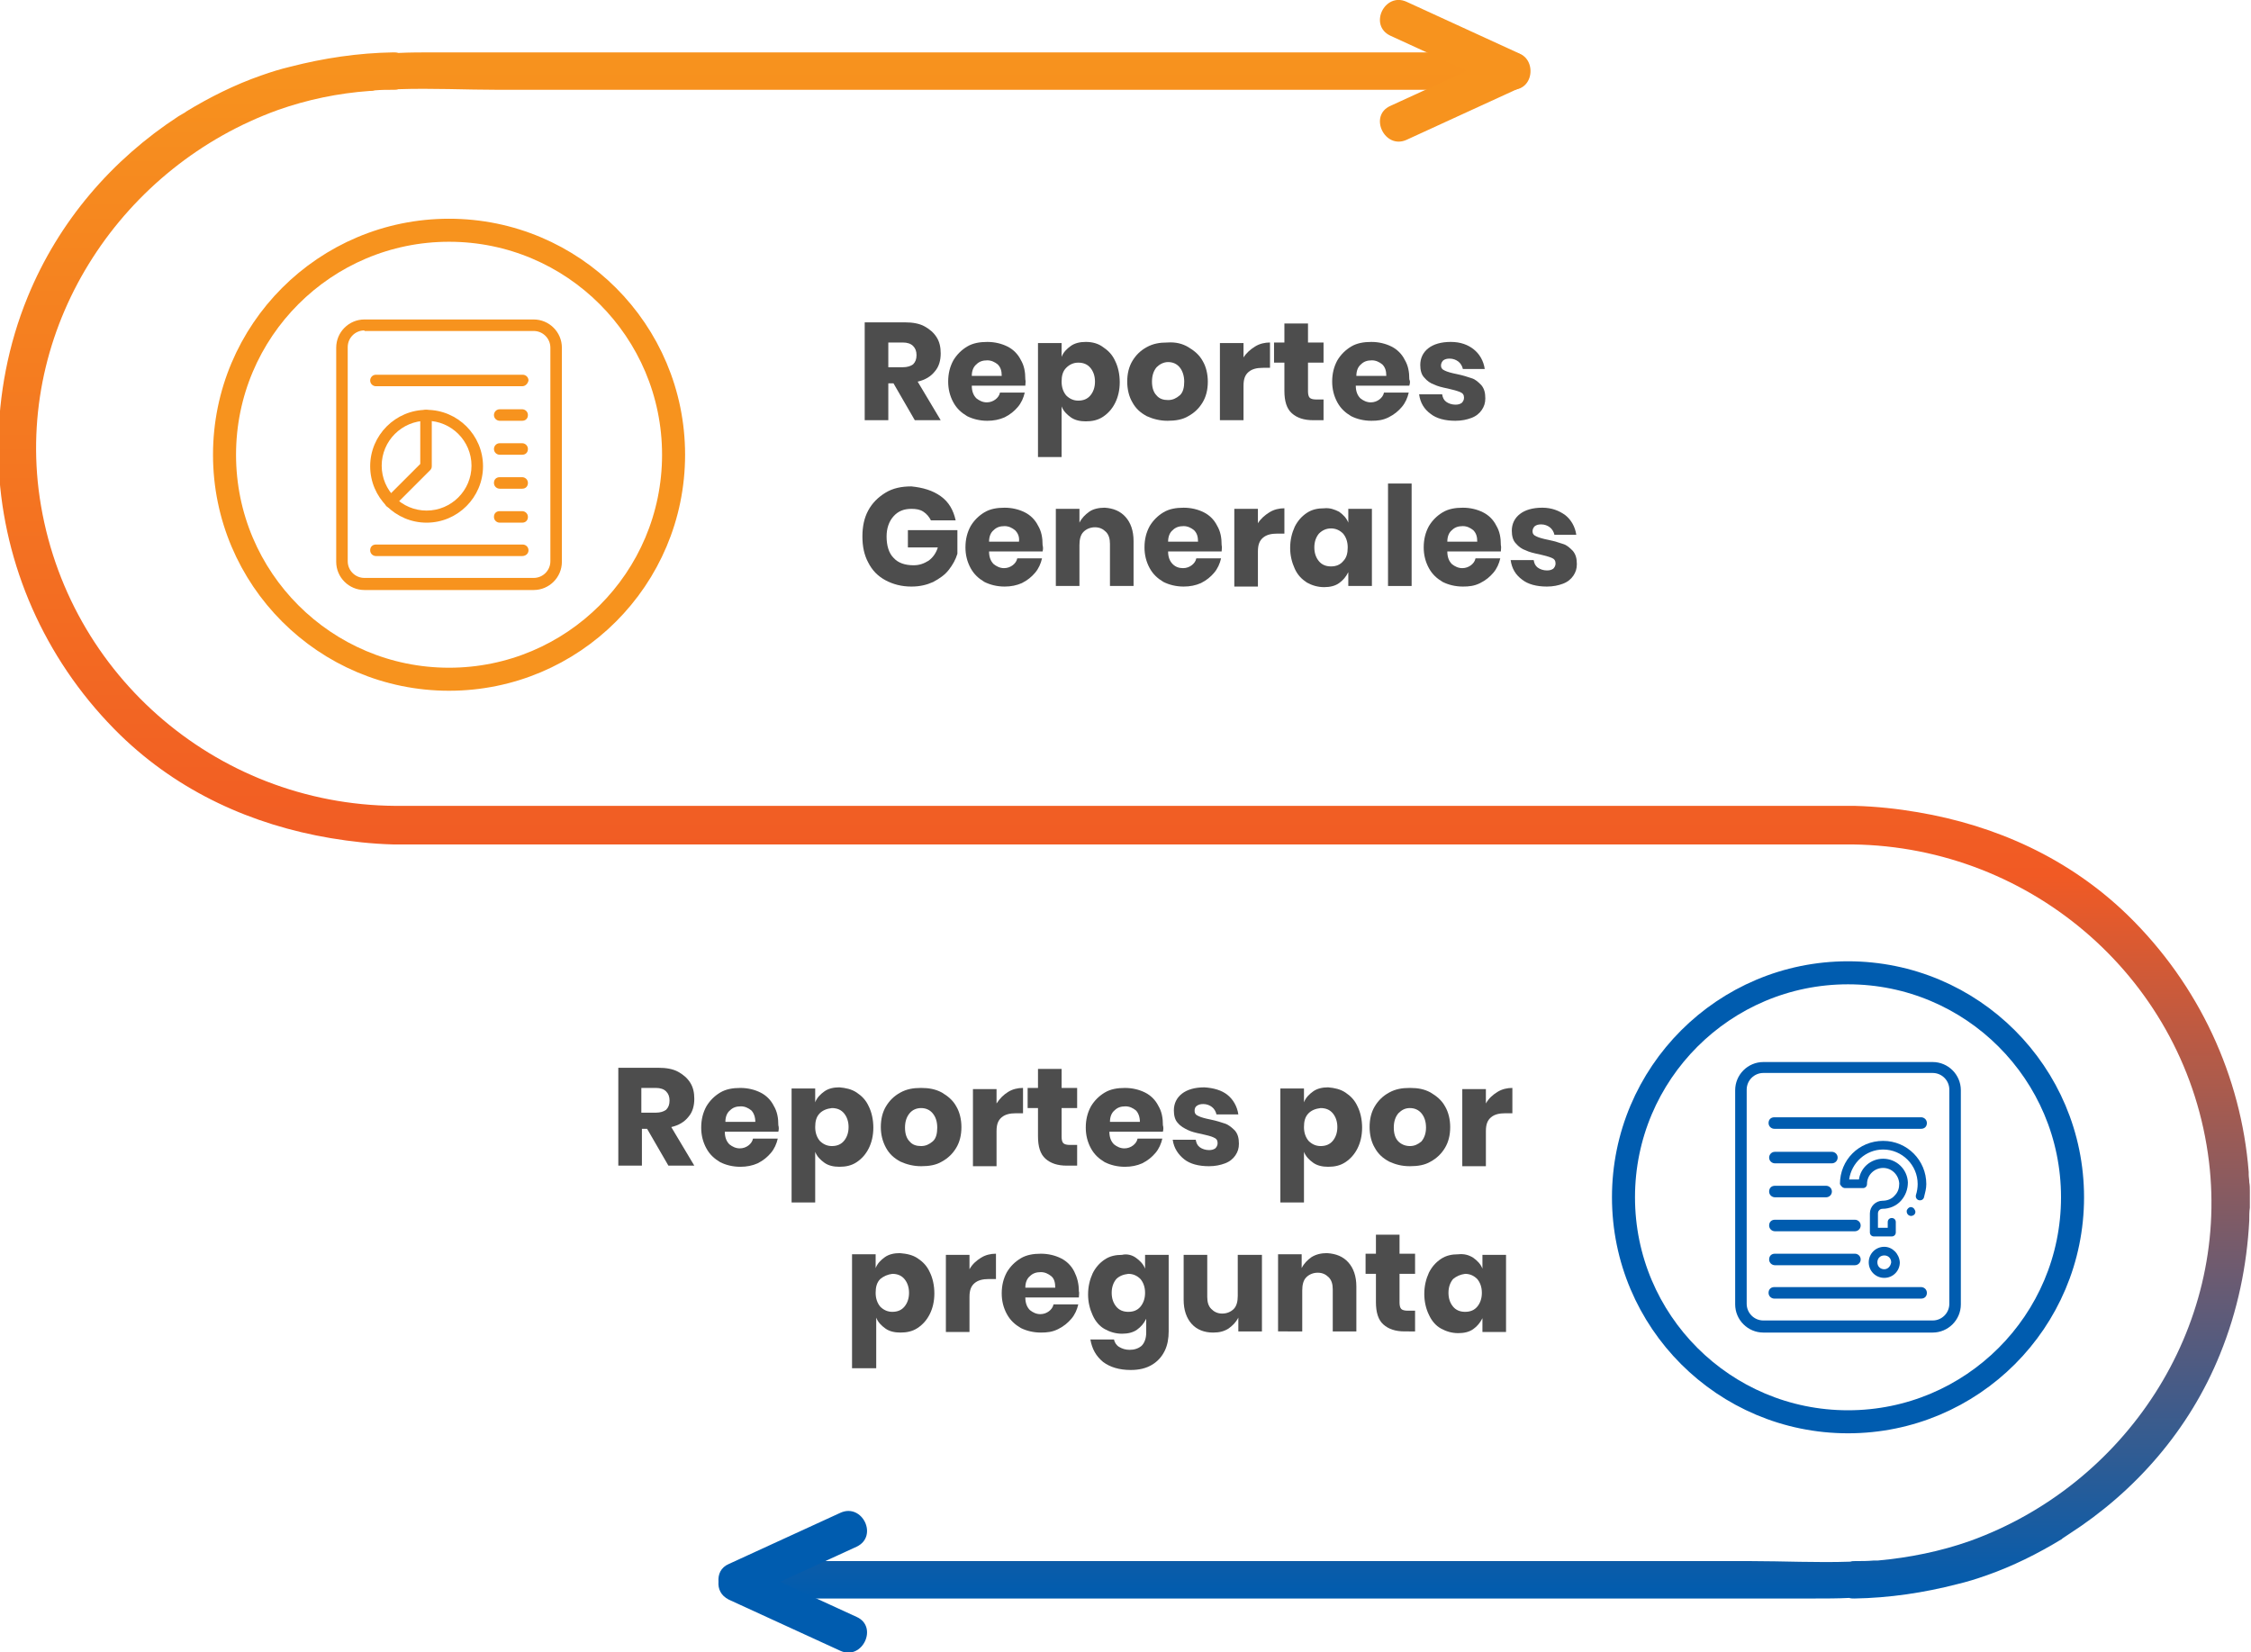 <?xml version="1.0" encoding="utf-8"?>
<!-- Generator: Adobe Illustrator 24.0.1, SVG Export Plug-In . SVG Version: 6.00 Build 0)  -->
<svg version="1.1" id="Capa_1" xmlns="http://www.w3.org/2000/svg" xmlns:xlink="http://www.w3.org/1999/xlink" x="0px" y="0px"
	 viewBox="0 0 391 287" style="enable-background:new 0 0 391 287;" xml:space="preserve">
<style type="text/css">
	.st0{fill:url(#SVGID_1_);}
	.st1{fill:#F7931E;}
	.st2{fill:#005CAF;}
	.st3{fill:#4D4D4D;}
	.st4{fill:none;stroke:#F7931E;stroke-width:4;stroke-miterlimit:10;}
	.st5{fill:none;stroke:#005CAF;stroke-width:4;stroke-miterlimit:10;}
</style>
<linearGradient id="SVGID_1_" gradientUnits="userSpaceOnUse" x1="195.23" y1="9.166" x2="195.23" y2="277.677">
	<stop  offset="0" style="stop-color:#F7931E"/>
	<stop  offset="0.532" style="stop-color:#F15A24"/>
	<stop  offset="1" style="stop-color:#005CAF"/>
</linearGradient>
<path class="st0" d="M132.5,277.7c61.2,0,139,0,182.6,0c2.1,0,4.1,0,6.1-0.1c0.3,0.1,0.6,0.1,0.9,0.1c6.1-0.1,12.1-1,17.9-2.5
	c1.7-0.4,3.3-0.9,5-1.5c4.6-1.6,9-3.8,13.1-6.3c0,0,0.1,0,0.1-0.1c0.4-0.3,0.8-0.5,1.2-0.8c11.5-7.4,20.9-18.1,26.2-31.2
	c3.1-7.6,4.7-15.5,5.1-23.3c0,0,0,0,0-0.1c0-0.7,0-1.4,0.1-2.1c0-0.7,0-1.5,0-2.2c0-0.2,0-0.5,0-0.7c0-0.5,0-1-0.1-1.5
	c0-0.5-0.1-0.9-0.1-1.4c0-0.1,0-0.2,0-0.4c-1.3-16.6-8.6-32.5-21-44.6c-10.2-9.9-22.9-15.6-36.5-17.9c-3.5-0.6-7.2-1-10.9-1.1
	c0,0-0.1,0-0.1,0c-64.2,0-128.3,0-192.5,0c-15.3,0-30.6,0-45.9,0c-0.2,0-0.5,0-0.7,0c-3,0-5.9,0-8.9,0c-1.8,0-3.6,0-5.4,0
	c0,0,0,0,0,0C37.2,139.8,10.6,116.4,6.7,85C3.2,55.9,21.4,28.8,48.3,19.1c5.1-1.8,10.4-2.9,15.9-3.3c0.3,0,0.6,0,0.9-0.1
	c1.1-0.1,2.2-0.1,3.3-0.1c0.3,0,0.5,0,0.8-0.1c5.8-0.2,11.7,0.1,17.3,0.1c17.7,0,35.4,0,53,0c41.1,0,82.2,0,123.2,0
	c4.2,0,4.2-6.5,0-6.5c-62.5,0-124.9,0-187.4,0c-2.1,0-4.1,0-6.1,0.1c-0.3-0.1-0.6-0.1-0.9-0.1c-6.1,0.1-12.1,1-17.9,2.5
	c-1.7,0.4-3.3,0.9-5,1.5c-4.6,1.6-9,3.8-13.1,6.3c0,0-0.1,0.1-0.1,0.1c-0.4,0.2-0.8,0.5-1.2,0.7C19.5,27.7,10.2,38.4,4.8,51.6
	c-3.4,8.3-5,17-5.1,25.6c0,0.7,0,1.4,0,2.1c0,0.2,0,0.5,0,0.7c0,0.5,0,1,0.1,1.4c0,0.5,0.1,0.9,0.1,1.4c0,0.1,0,0.2,0,0.3
	c1.3,16.6,8.6,32.5,21,44.6c10.2,9.9,22.9,15.6,36.5,17.9c3.6,0.6,7.2,1,10.9,1.1c0,0,0.1,0,0.1,0c64.2,0,128.3,0,192.5,0
	c15.3,0,30.6,0,45.9,0c0.2,0,0.5,0,0.7,0c3,0,5.9,0,8.9,0c1.8,0,3.6,0,5.4,0c0,0,0,0,0,0c31.4,0.4,58.1,23.8,61.9,55.1
	c3.5,29.1-14.6,56.2-41.5,65.9c-5.1,1.8-10.5,2.9-16,3.4c-0.2,0-0.5,0-0.7,0c-1.1,0.1-2.2,0.1-3.3,0.1c-0.3,0-0.5,0-0.8,0.1
	c-5.8,0.2-11.7-0.1-17.3-0.1c-17.7,0-35.4,0-53,0c-24.3,0-74.6,0-115.9,0L132.5,277.7z"/>
<path class="st1" d="M263.7,9.2c-6.5-3-12.9-5.9-19.4-8.9c-3.8-1.7-6.6,4.1-2.8,5.9c4.4,2,8.9,4.1,13.3,6.1c-4.4,2-8.9,4.1-13.3,6.1
	c-3.8,1.7-1,7.6,2.8,5.9c6.5-3,12.9-5.9,19.4-8.9c1.4-0.7,1.9-1.9,1.8-3.1C265.6,11.1,265.1,9.9,263.7,9.2z"/>
<path class="st2" d="M126.6,271.7c6.5-3,12.9-5.9,19.4-8.9c3.8-1.7,6.6,4.1,2.8,5.9c-4.4,2-8.9,4.1-13.3,6.1c4.4,2,8.9,4.1,13.3,6.1
	c3.8,1.7,1,7.6-2.8,5.9c-6.5-3-12.9-5.9-19.4-8.9c-1.4-0.7-1.9-1.9-1.8-3.1C124.7,273.5,125.2,272.3,126.6,271.7z"/>
<g>
	<path class="st3" d="M158.9,73l-3.7-6.4h-0.9V73h-4.1V56h7c1.3,0,2.5,0.2,3.4,0.7c0.9,0.5,1.6,1.1,2.1,1.9c0.5,0.8,0.7,1.7,0.7,2.8
		c0,1.2-0.3,2.3-1,3.1c-0.7,0.9-1.7,1.5-3,1.8l4,6.7H158.9z M154.3,63.8h2.5c0.8,0,1.4-0.2,1.8-0.5c0.4-0.4,0.6-0.9,0.6-1.6
		c0-0.7-0.2-1.2-0.6-1.6c-0.4-0.4-1-0.6-1.8-0.6h-2.5V63.8z"/>
	<path class="st3" d="M178.1,67h-9.3c0,1,0.3,1.7,0.8,2.2c0.5,0.4,1.1,0.7,1.8,0.7c0.6,0,1.1-0.2,1.5-0.5c0.4-0.3,0.7-0.7,0.8-1.2
		h4.3c-0.2,0.9-0.6,1.8-1.2,2.5c-0.6,0.7-1.3,1.3-2.3,1.8c-0.9,0.4-1.9,0.6-3,0.6c-1.3,0-2.5-0.3-3.5-0.8c-1-0.6-1.8-1.3-2.4-2.4
		s-0.9-2.3-0.9-3.6c0-1.4,0.3-2.6,0.9-3.7c0.6-1,1.4-1.8,2.4-2.4c1-0.6,2.2-0.8,3.5-0.8c1.3,0,2.5,0.3,3.5,0.8
		c1,0.5,1.8,1.3,2.3,2.3c0.6,1,0.8,2.1,0.8,3.4C178.2,66.3,178.1,66.6,178.1,67z M173.3,63.3c-0.5-0.4-1.1-0.7-1.8-0.7
		c-0.8,0-1.4,0.2-1.9,0.7c-0.5,0.4-0.8,1.1-0.8,2h5.2C174,64.4,173.8,63.8,173.3,63.3z"/>
	<path class="st3" d="M191.6,60.3c0.9,0.6,1.6,1.3,2.1,2.4c0.5,1,0.8,2.3,0.8,3.7c0,1.4-0.3,2.6-0.8,3.6s-1.2,1.8-2.1,2.4
		c-0.9,0.6-1.9,0.8-3,0.8c-1,0-1.9-0.2-2.6-0.7s-1.3-1.1-1.6-1.9v8.8h-4.1V59.6h4.1V62c0.3-0.8,0.9-1.4,1.6-1.9s1.6-0.7,2.6-0.7
		C189.8,59.4,190.8,59.7,191.6,60.3z M185.2,63.9c-0.6,0.6-0.8,1.4-0.8,2.4c0,1,0.3,1.8,0.8,2.4c0.6,0.6,1.3,0.9,2.1,0.9
		c0.9,0,1.6-0.3,2.1-0.9c0.5-0.6,0.8-1.4,0.8-2.4s-0.3-1.8-0.8-2.4c-0.5-0.6-1.2-0.9-2.1-0.9C186.5,63,185.8,63.3,185.2,63.9z"/>
	<path class="st3" d="M206.4,60.3c1,0.6,1.9,1.3,2.5,2.4c0.6,1,0.9,2.3,0.9,3.6c0,1.4-0.3,2.6-0.9,3.6s-1.4,1.8-2.5,2.4
		c-1,0.6-2.2,0.8-3.6,0.8c-1.3,0-2.5-0.3-3.6-0.8c-1.1-0.6-1.9-1.3-2.5-2.4c-0.6-1-0.9-2.3-0.9-3.6c0-1.4,0.3-2.6,0.9-3.6
		c0.6-1,1.4-1.8,2.5-2.4c1.1-0.6,2.2-0.8,3.6-0.8C204.2,59.4,205.4,59.7,206.4,60.3z M200.9,63.8c-0.5,0.6-0.8,1.4-0.8,2.5
		s0.3,1.9,0.8,2.4c0.5,0.6,1.2,0.8,2,0.8s1.4-0.3,2-0.8s0.8-1.4,0.8-2.4s-0.3-1.9-0.8-2.5s-1.2-0.9-2-0.9S201.4,63.3,200.9,63.8z"/>
	<path class="st3" d="M218,60.2c0.8-0.5,1.7-0.7,2.6-0.7v4.4h-1.2c-1.1,0-1.9,0.2-2.5,0.7c-0.6,0.5-0.9,1.2-0.9,2.4V73h-4.1V59.6
		h4.1v2.5C216.5,61.3,217.2,60.7,218,60.2z"/>
	<path class="st3" d="M229.9,69.5V73h-1.8c-1.6,0-2.8-0.4-3.7-1.2c-0.9-0.8-1.3-2.1-1.3-3.9v-4.9h-1.8v-3.5h1.8v-3.3h4.1v3.3h2.7
		v3.5h-2.7v5c0,0.5,0.1,0.9,0.3,1.1c0.2,0.2,0.6,0.3,1.1,0.3H229.9z"/>
	<path class="st3" d="M244.8,67h-9.3c0,1,0.3,1.7,0.8,2.2c0.5,0.4,1.1,0.7,1.8,0.7c0.6,0,1.1-0.2,1.5-0.5c0.4-0.3,0.7-0.7,0.8-1.2
		h4.3c-0.2,0.9-0.6,1.8-1.2,2.5c-0.6,0.7-1.3,1.3-2.3,1.8s-1.9,0.6-3,0.6c-1.3,0-2.5-0.3-3.5-0.8c-1-0.6-1.8-1.3-2.4-2.4
		s-0.9-2.3-0.9-3.6c0-1.4,0.3-2.6,0.9-3.7c0.6-1,1.4-1.8,2.4-2.4c1-0.6,2.2-0.8,3.5-0.8c1.3,0,2.5,0.3,3.5,0.8
		c1,0.5,1.8,1.3,2.3,2.3c0.6,1,0.8,2.1,0.8,3.4C245,66.3,244.9,66.6,244.8,67z M240.1,63.3c-0.5-0.4-1.1-0.7-1.8-0.7
		c-0.8,0-1.4,0.2-1.9,0.7c-0.5,0.4-0.8,1.1-0.8,2h5.2C240.8,64.4,240.6,63.8,240.1,63.3z"/>
	<path class="st3" d="M256,60.7c1,0.8,1.7,2,1.9,3.4h-3.8c-0.1-0.5-0.4-1-0.8-1.3s-0.9-0.5-1.5-0.5c-0.5,0-0.8,0.1-1.1,0.3
		c-0.2,0.2-0.4,0.5-0.4,0.9c0,0.4,0.2,0.7,0.7,0.9c0.4,0.2,1.1,0.4,2.1,0.6c1,0.2,1.9,0.5,2.5,0.7c0.7,0.2,1.2,0.7,1.7,1.2
		c0.5,0.6,0.7,1.3,0.7,2.3c0,0.8-0.2,1.4-0.6,2c-0.4,0.6-1,1.1-1.8,1.4c-0.8,0.3-1.7,0.5-2.8,0.5c-1.8,0-3.3-0.4-4.3-1.2
		c-1.1-0.8-1.8-1.9-2-3.4h4c0.1,0.6,0.3,1,0.7,1.3c0.4,0.3,1,0.5,1.6,0.5c0.5,0,0.8-0.1,1.1-0.3c0.2-0.2,0.4-0.5,0.4-0.9
		c0-0.5-0.2-0.8-0.7-1s-1.2-0.4-2.1-0.6c-1-0.2-1.8-0.4-2.4-0.7c-0.6-0.2-1.2-0.6-1.7-1.2c-0.5-0.5-0.7-1.3-0.7-2.2
		c0-1.2,0.5-2.2,1.4-2.9c0.9-0.7,2.2-1.1,3.9-1.1C253.7,59.4,255,59.9,256,60.7z"/>
	<path class="st3" d="M163.4,86.2c1.4,1,2.2,2.4,2.6,4.2h-4.3c-0.3-0.6-0.7-1.1-1.3-1.5c-0.6-0.4-1.3-0.5-2.1-0.5
		c-1.3,0-2.3,0.4-3.1,1.3c-0.8,0.9-1.2,2.1-1.2,3.5c0,1.6,0.4,2.9,1.2,3.7c0.8,0.9,2,1.3,3.5,1.3c1,0,1.8-0.3,2.6-0.8
		c0.7-0.5,1.3-1.3,1.6-2.3h-5.2v-3h8.6v4.1c-0.3,1-0.8,1.9-1.5,2.8s-1.6,1.5-2.7,2.1c-1.1,0.5-2.3,0.8-3.8,0.8
		c-1.7,0-3.2-0.4-4.5-1.1c-1.3-0.7-2.3-1.7-3-3.1c-0.7-1.3-1-2.8-1-4.5c0-1.7,0.3-3.2,1-4.5c0.7-1.3,1.7-2.3,3-3.1s2.8-1.1,4.5-1.1
		C160.3,84.7,162,85.2,163.4,86.2z"/>
	<path class="st3" d="M181.1,95.8h-9.3c0,1,0.3,1.7,0.8,2.2c0.5,0.4,1.1,0.7,1.8,0.7c0.6,0,1.1-0.2,1.5-0.5c0.4-0.3,0.7-0.7,0.8-1.2
		h4.3c-0.2,0.9-0.6,1.8-1.2,2.5c-0.6,0.7-1.3,1.3-2.3,1.8c-0.9,0.4-1.9,0.6-3,0.6c-1.3,0-2.5-0.3-3.5-0.8c-1-0.6-1.8-1.3-2.4-2.4
		s-0.9-2.3-0.9-3.6c0-1.4,0.3-2.6,0.9-3.7c0.6-1,1.4-1.8,2.4-2.4c1-0.6,2.2-0.8,3.5-0.8c1.3,0,2.5,0.3,3.5,0.8
		c1,0.5,1.8,1.3,2.3,2.3c0.6,1,0.8,2.1,0.8,3.4C181.2,95.1,181.2,95.4,181.1,95.8z M176.3,92.1c-0.5-0.4-1.1-0.7-1.8-0.7
		c-0.8,0-1.4,0.2-1.9,0.7c-0.5,0.4-0.8,1.1-0.8,2h5.2C177.1,93.2,176.8,92.6,176.3,92.1z"/>
	<path class="st3" d="M195.5,89.8c0.9,1,1.4,2.4,1.4,4.2v7.8h-4.1v-7.3c0-0.9-0.2-1.6-0.7-2.1s-1.1-0.8-1.9-0.8
		c-0.8,0-1.5,0.3-2,0.8c-0.5,0.5-0.7,1.3-0.7,2.3v7.1h-4.1V88.4h4.1v2.4c0.4-0.8,1-1.4,1.7-1.9s1.7-0.7,2.7-0.7
		C193.4,88.3,194.6,88.8,195.5,89.8z"/>
	<path class="st3" d="M212.2,95.8h-9.3c0,1,0.3,1.7,0.8,2.2s1.1,0.7,1.8,0.7c0.6,0,1.1-0.2,1.5-0.5c0.4-0.3,0.7-0.7,0.8-1.2h4.3
		c-0.2,0.9-0.6,1.8-1.2,2.5c-0.6,0.7-1.3,1.3-2.3,1.8c-0.9,0.4-1.9,0.6-3,0.6c-1.3,0-2.5-0.3-3.5-0.8c-1-0.6-1.8-1.3-2.4-2.4
		s-0.9-2.3-0.9-3.6c0-1.4,0.3-2.6,0.9-3.7c0.6-1,1.4-1.8,2.4-2.4c1-0.6,2.2-0.8,3.5-0.8c1.3,0,2.5,0.3,3.5,0.8
		c1,0.5,1.8,1.3,2.3,2.3c0.6,1,0.8,2.1,0.8,3.4C212.3,95.1,212.2,95.4,212.2,95.8z M207.4,92.1c-0.5-0.4-1.1-0.7-1.8-0.7
		c-0.8,0-1.4,0.2-1.9,0.7c-0.5,0.4-0.8,1.1-0.8,2h5.2C208.1,93.2,207.9,92.6,207.4,92.1z"/>
	<path class="st3" d="M220.5,89c0.8-0.5,1.7-0.7,2.6-0.7v4.4h-1.2c-1.1,0-1.9,0.2-2.5,0.7c-0.6,0.5-0.9,1.2-0.9,2.4v6.1h-4.1V88.4
		h4.1v2.5C219,90.1,219.7,89.5,220.5,89z"/>
	<path class="st3" d="M232.6,88.9c0.7,0.5,1.3,1.1,1.6,1.9v-2.4h4.1v13.4h-4.1v-2.4c-0.4,0.8-0.9,1.4-1.6,1.9
		c-0.7,0.5-1.6,0.7-2.6,0.7c-1.1,0-2.1-0.3-3-0.8c-0.9-0.6-1.6-1.3-2.1-2.4s-0.8-2.3-0.8-3.6c0-1.4,0.3-2.6,0.8-3.7
		c0.5-1,1.2-1.8,2.1-2.4c0.9-0.6,1.9-0.8,3-0.8C231,88.2,231.8,88.5,232.6,88.9z M229.1,92.7c-0.5,0.6-0.8,1.4-0.8,2.4
		s0.3,1.8,0.8,2.4c0.5,0.6,1.2,0.9,2.1,0.9c0.9,0,1.6-0.3,2.1-0.9c0.6-0.6,0.8-1.4,0.8-2.4c0-1-0.3-1.8-0.8-2.4
		c-0.6-0.6-1.3-0.9-2.1-0.9C230.4,91.8,229.7,92.1,229.1,92.7z"/>
	<path class="st3" d="M245.2,84v17.8h-4.1V84H245.2z"/>
	<path class="st3" d="M260.7,95.8h-9.3c0,1,0.3,1.7,0.8,2.2c0.5,0.4,1.1,0.7,1.8,0.7c0.6,0,1.1-0.2,1.5-0.5c0.4-0.3,0.7-0.7,0.8-1.2
		h4.3c-0.2,0.9-0.6,1.8-1.2,2.5c-0.6,0.7-1.3,1.3-2.3,1.8s-1.9,0.6-3,0.6c-1.3,0-2.5-0.3-3.5-0.8c-1-0.6-1.8-1.3-2.4-2.4
		s-0.9-2.3-0.9-3.6c0-1.4,0.3-2.6,0.9-3.7c0.6-1,1.4-1.8,2.4-2.4c1-0.6,2.2-0.8,3.5-0.8c1.3,0,2.5,0.3,3.5,0.8
		c1,0.5,1.8,1.3,2.3,2.3c0.6,1,0.8,2.1,0.8,3.4C260.8,95.1,260.7,95.4,260.7,95.8z M255.9,92.1c-0.5-0.4-1.1-0.7-1.8-0.7
		c-0.8,0-1.4,0.2-1.9,0.7c-0.5,0.4-0.8,1.1-0.8,2h5.2C256.6,93.2,256.4,92.6,255.9,92.1z"/>
	<path class="st3" d="M271.9,89.5c1,0.8,1.7,2,1.9,3.4h-3.8c-0.1-0.5-0.4-1-0.8-1.3c-0.4-0.3-0.9-0.5-1.5-0.5
		c-0.5,0-0.8,0.1-1.1,0.3c-0.2,0.2-0.4,0.5-0.4,0.9c0,0.4,0.2,0.7,0.7,0.9c0.4,0.2,1.1,0.4,2.1,0.6c1,0.2,1.9,0.5,2.5,0.7
		c0.7,0.2,1.2,0.7,1.7,1.2c0.5,0.6,0.7,1.3,0.7,2.3c0,0.8-0.2,1.4-0.6,2c-0.4,0.6-1,1.1-1.8,1.4c-0.8,0.3-1.7,0.5-2.8,0.5
		c-1.8,0-3.3-0.4-4.3-1.2c-1.1-0.8-1.8-1.9-2-3.4h4c0.1,0.6,0.3,1,0.7,1.3c0.4,0.3,1,0.5,1.6,0.5c0.5,0,0.8-0.1,1.1-0.3
		c0.2-0.2,0.4-0.5,0.4-0.9c0-0.5-0.2-0.8-0.7-1s-1.2-0.4-2.1-0.6c-1-0.2-1.8-0.4-2.4-0.7c-0.6-0.2-1.2-0.6-1.7-1.2
		c-0.5-0.5-0.7-1.3-0.7-2.2c0-1.2,0.5-2.2,1.4-2.9c0.9-0.7,2.2-1.1,3.9-1.1C269.5,88.2,270.8,88.7,271.9,89.5z"/>
</g>
<g>
	<path class="st3" d="M116.1,202.5l-3.7-6.4h-0.9v6.4h-4.1v-17h7c1.3,0,2.5,0.2,3.4,0.7c0.9,0.5,1.6,1.1,2.1,1.9
		c0.5,0.8,0.7,1.7,0.7,2.8c0,1.2-0.3,2.3-1,3.1c-0.7,0.9-1.7,1.5-3,1.8l4,6.7H116.1z M111.4,193.3h2.5c0.8,0,1.4-0.2,1.8-0.5
		c0.4-0.4,0.6-0.9,0.6-1.6c0-0.7-0.2-1.2-0.6-1.6c-0.4-0.4-1-0.6-1.8-0.6h-2.5V193.3z"/>
	<path class="st3" d="M135.2,196.6h-9.3c0,1,0.3,1.7,0.8,2.2c0.5,0.4,1.1,0.7,1.8,0.7c0.6,0,1.1-0.2,1.5-0.5
		c0.4-0.3,0.7-0.7,0.8-1.2h4.3c-0.2,0.9-0.6,1.8-1.2,2.5c-0.6,0.7-1.3,1.3-2.3,1.8c-0.9,0.4-1.9,0.6-3,0.6c-1.3,0-2.5-0.3-3.5-0.8
		c-1-0.6-1.8-1.3-2.4-2.4s-0.9-2.3-0.9-3.6c0-1.4,0.3-2.6,0.9-3.7c0.6-1,1.4-1.8,2.4-2.4c1-0.6,2.2-0.8,3.5-0.8
		c1.3,0,2.5,0.3,3.5,0.8c1,0.5,1.8,1.3,2.3,2.3c0.6,1,0.8,2.1,0.8,3.4C135.3,195.8,135.3,196.2,135.2,196.6z M130.5,192.9
		c-0.5-0.4-1.1-0.7-1.8-0.7c-0.8,0-1.4,0.2-1.9,0.7c-0.5,0.4-0.8,1.1-0.8,2h5.2C131.2,194,130.9,193.3,130.5,192.9z"/>
	<path class="st3" d="M148.8,189.8c0.9,0.6,1.6,1.3,2.1,2.4c0.5,1,0.8,2.3,0.8,3.7c0,1.4-0.3,2.6-0.8,3.6s-1.2,1.8-2.1,2.4
		c-0.9,0.6-1.9,0.8-3,0.8c-1,0-1.9-0.2-2.6-0.7c-0.7-0.5-1.3-1.1-1.6-1.9v8.8h-4.1v-19.8h4.1v2.4c0.3-0.8,0.9-1.4,1.6-1.9
		c0.7-0.5,1.6-0.7,2.6-0.7C146.9,189,147.9,189.2,148.8,189.8z M142.4,193.4c-0.6,0.6-0.8,1.4-0.8,2.4c0,1,0.3,1.8,0.8,2.4
		c0.6,0.6,1.3,0.9,2.1,0.9c0.9,0,1.6-0.3,2.1-0.9c0.5-0.6,0.8-1.4,0.8-2.4c0-1-0.3-1.8-0.8-2.4s-1.2-0.9-2.1-0.9
		C143.6,192.6,142.9,192.9,142.4,193.4z"/>
	<path class="st3" d="M163.6,189.8c1,0.6,1.9,1.3,2.5,2.4c0.6,1,0.9,2.3,0.9,3.6c0,1.4-0.3,2.6-0.9,3.6c-0.6,1-1.4,1.8-2.5,2.4
		c-1,0.6-2.2,0.8-3.6,0.8c-1.3,0-2.5-0.3-3.6-0.8c-1.1-0.6-1.9-1.3-2.5-2.4s-0.9-2.3-0.9-3.6c0-1.4,0.3-2.6,0.9-3.6s1.4-1.8,2.5-2.4
		c1.1-0.6,2.2-0.8,3.6-0.8C161.3,189,162.5,189.2,163.6,189.8z M158,193.4c-0.5,0.6-0.8,1.4-0.8,2.5c0,1.1,0.3,1.9,0.8,2.4
		c0.5,0.6,1.2,0.8,2,0.8c0.8,0,1.4-0.3,2-0.8s0.8-1.4,0.8-2.4c0-1.1-0.3-1.9-0.8-2.5c-0.5-0.6-1.2-0.9-2-0.9
		C159.2,192.5,158.5,192.8,158,193.4z"/>
	<path class="st3" d="M175.1,189.7c0.8-0.5,1.7-0.7,2.6-0.7v4.4h-1.2c-1.1,0-1.9,0.2-2.5,0.7s-0.9,1.2-0.9,2.4v6.1h-4.1v-13.4h4.1
		v2.5C173.7,190.8,174.3,190.2,175.1,189.7z"/>
	<path class="st3" d="M187.1,199v3.5h-1.8c-1.6,0-2.8-0.4-3.7-1.2c-0.9-0.8-1.3-2.1-1.3-3.9v-4.9h-1.8v-3.5h1.8v-3.3h4.1v3.3h2.7
		v3.5h-2.7v5c0,0.5,0.1,0.9,0.3,1.1c0.2,0.2,0.6,0.3,1.1,0.3H187.1z"/>
	<path class="st3" d="M202,196.6h-9.3c0,1,0.3,1.7,0.8,2.2c0.5,0.4,1.1,0.7,1.8,0.7c0.6,0,1.1-0.2,1.5-0.5c0.4-0.3,0.7-0.7,0.8-1.2
		h4.3c-0.2,0.9-0.6,1.8-1.2,2.5c-0.6,0.7-1.3,1.3-2.3,1.8c-0.9,0.4-1.9,0.6-3,0.6c-1.3,0-2.5-0.3-3.5-0.8c-1-0.6-1.8-1.3-2.4-2.4
		s-0.9-2.3-0.9-3.6c0-1.4,0.3-2.6,0.9-3.7c0.6-1,1.4-1.8,2.4-2.4c1-0.6,2.2-0.8,3.5-0.8c1.3,0,2.5,0.3,3.5,0.8
		c1,0.5,1.8,1.3,2.3,2.3c0.6,1,0.8,2.1,0.8,3.4C202.1,195.8,202.1,196.2,202,196.6z M197.3,192.9c-0.5-0.4-1.1-0.7-1.8-0.7
		c-0.8,0-1.4,0.2-1.9,0.7c-0.5,0.4-0.8,1.1-0.8,2h5.2C198,194,197.7,193.3,197.3,192.9z"/>
	<path class="st3" d="M213.2,190.2c1,0.8,1.7,2,1.9,3.4h-3.8c-0.1-0.5-0.4-1-0.8-1.3s-0.9-0.5-1.5-0.5c-0.5,0-0.8,0.1-1.1,0.3
		s-0.4,0.5-0.4,0.9c0,0.4,0.2,0.7,0.7,0.9c0.4,0.2,1.1,0.4,2.1,0.6c1,0.2,1.9,0.5,2.5,0.7s1.2,0.7,1.7,1.2c0.5,0.6,0.7,1.3,0.7,2.3
		c0,0.8-0.2,1.4-0.6,2c-0.4,0.6-1,1.1-1.8,1.4c-0.8,0.3-1.7,0.5-2.8,0.5c-1.8,0-3.3-0.4-4.3-1.2s-1.8-1.9-2-3.4h4
		c0.1,0.6,0.3,1,0.7,1.3c0.4,0.3,1,0.5,1.6,0.5c0.5,0,0.8-0.1,1.1-0.3c0.2-0.2,0.4-0.5,0.4-0.9c0-0.5-0.2-0.8-0.7-1
		c-0.4-0.2-1.2-0.4-2.1-0.6c-1-0.2-1.8-0.4-2.4-0.7s-1.2-0.6-1.7-1.2c-0.5-0.5-0.7-1.3-0.7-2.2c0-1.2,0.5-2.2,1.4-2.9
		c0.9-0.7,2.2-1.1,3.9-1.1C210.8,189,212.2,189.4,213.2,190.2z"/>
	<path class="st3" d="M233.7,189.8c0.9,0.6,1.6,1.3,2.1,2.4c0.5,1,0.8,2.3,0.8,3.7c0,1.4-0.3,2.6-0.8,3.6s-1.2,1.8-2.1,2.4
		c-0.9,0.6-1.9,0.8-3,0.8c-1,0-1.9-0.2-2.6-0.7c-0.7-0.5-1.3-1.1-1.6-1.9v8.8h-4.1v-19.8h4.1v2.4c0.3-0.8,0.9-1.4,1.6-1.9
		c0.7-0.5,1.6-0.7,2.6-0.7C231.8,189,232.8,189.2,233.7,189.8z M227.3,193.4c-0.6,0.6-0.8,1.4-0.8,2.4c0,1,0.3,1.8,0.8,2.4
		c0.6,0.6,1.3,0.9,2.1,0.9c0.9,0,1.6-0.3,2.1-0.9c0.5-0.6,0.8-1.4,0.8-2.4c0-1-0.3-1.8-0.8-2.4c-0.5-0.6-1.2-0.9-2.1-0.9
		C228.5,192.6,227.8,192.9,227.3,193.4z"/>
	<path class="st3" d="M248.5,189.8c1,0.6,1.9,1.3,2.5,2.4c0.6,1,0.9,2.3,0.9,3.6c0,1.4-0.3,2.6-0.9,3.6c-0.6,1-1.4,1.8-2.5,2.4
		c-1,0.6-2.2,0.8-3.6,0.8s-2.5-0.3-3.6-0.8c-1.1-0.6-1.9-1.3-2.5-2.4c-0.6-1-0.9-2.3-0.9-3.6c0-1.4,0.3-2.6,0.9-3.6
		c0.6-1,1.4-1.8,2.5-2.4c1.1-0.6,2.2-0.8,3.6-0.8S247.4,189.2,248.5,189.8z M242.9,193.4c-0.5,0.6-0.8,1.4-0.8,2.5
		c0,1.1,0.3,1.9,0.8,2.4s1.2,0.8,2,0.8s1.4-0.3,2-0.8c0.5-0.6,0.8-1.4,0.8-2.4c0-1.1-0.3-1.9-0.8-2.5c-0.5-0.6-1.2-0.9-2-0.9
		S243.5,192.8,242.9,193.4z"/>
	<path class="st3" d="M260.1,189.7c0.8-0.5,1.7-0.7,2.6-0.7v4.4h-1.2c-1.1,0-1.9,0.2-2.5,0.7s-0.9,1.2-0.9,2.4v6.1H254v-13.4h4.1
		v2.5C258.6,190.8,259.3,190.2,260.1,189.7z"/>
	<path class="st3" d="M159.4,218.6c0.9,0.6,1.6,1.3,2.1,2.4c0.5,1,0.8,2.3,0.8,3.7c0,1.4-0.3,2.6-0.8,3.6s-1.2,1.8-2.1,2.4
		s-1.9,0.8-3,0.8c-1,0-1.9-0.2-2.6-0.7c-0.7-0.5-1.3-1.1-1.6-1.9v8.8H148v-19.8h4.1v2.4c0.3-0.8,0.9-1.4,1.6-1.9
		c0.7-0.5,1.6-0.7,2.6-0.7C157.5,217.8,158.5,218,159.4,218.6z M152.9,222.2c-0.6,0.6-0.8,1.4-0.8,2.4c0,1,0.3,1.8,0.8,2.4
		c0.6,0.6,1.3,0.9,2.1,0.9c0.9,0,1.6-0.3,2.1-0.9s0.8-1.4,0.8-2.4c0-1-0.3-1.8-0.8-2.4c-0.5-0.6-1.2-0.9-2.1-0.9
		C154.2,221.4,153.5,221.7,152.9,222.2z"/>
	<path class="st3" d="M170.4,218.5c0.8-0.5,1.7-0.7,2.6-0.7v4.4h-1.2c-1.1,0-1.9,0.2-2.5,0.7c-0.6,0.5-0.9,1.2-0.9,2.4v6.1h-4.1
		v-13.4h4.1v2.5C168.9,219.6,169.6,219,170.4,218.5z"/>
	<path class="st3" d="M187.4,225.4h-9.3c0,1,0.3,1.7,0.8,2.2c0.5,0.4,1.1,0.7,1.8,0.7c0.6,0,1.1-0.2,1.5-0.5
		c0.4-0.3,0.7-0.7,0.8-1.2h4.3c-0.2,0.9-0.6,1.8-1.2,2.5s-1.3,1.3-2.3,1.8s-1.9,0.6-3,0.6c-1.3,0-2.5-0.3-3.5-0.8
		c-1-0.6-1.8-1.3-2.4-2.4s-0.9-2.3-0.9-3.6c0-1.4,0.3-2.6,0.9-3.7c0.6-1,1.4-1.8,2.4-2.4c1-0.6,2.2-0.8,3.5-0.8
		c1.3,0,2.5,0.3,3.5,0.8c1,0.5,1.8,1.3,2.3,2.3s0.8,2.1,0.8,3.4C187.5,224.6,187.4,225,187.4,225.4z M182.6,221.7
		c-0.5-0.4-1.1-0.7-1.8-0.7c-0.8,0-1.4,0.2-1.9,0.7c-0.5,0.4-0.8,1.1-0.8,2h5.2C183.3,222.8,183.1,222.1,182.6,221.7z"/>
	<path class="st3" d="M197.3,218.5c0.7,0.5,1.3,1.1,1.6,1.9v-2.4h4.1v13.3c0,1.2-0.2,2.4-0.7,3.4c-0.5,1-1.2,1.8-2.2,2.4
		c-1,0.6-2.2,0.9-3.7,0.9c-2,0-3.6-0.5-4.8-1.4c-1.2-1-1.9-2.2-2.2-3.9h4.1c0.1,0.5,0.4,1,0.9,1.3c0.5,0.3,1.1,0.5,1.8,0.5
		c0.8,0,1.5-0.2,2.1-0.7c0.5-0.5,0.8-1.3,0.8-2.3v-2.4c-0.4,0.8-0.9,1.4-1.6,1.9c-0.7,0.5-1.6,0.7-2.6,0.7c-1.1,0-2.1-0.3-3-0.8
		s-1.6-1.3-2.1-2.4s-0.8-2.3-0.8-3.6c0-1.4,0.3-2.6,0.8-3.7c0.5-1,1.2-1.8,2.1-2.4c0.9-0.6,1.9-0.8,3-0.8
		C195.7,217.8,196.6,218,197.3,218.5z M193.9,222.2c-0.5,0.6-0.8,1.4-0.8,2.4c0,1,0.3,1.8,0.8,2.4s1.2,0.9,2.1,0.9
		c0.9,0,1.6-0.3,2.1-0.9s0.8-1.4,0.8-2.4c0-1-0.3-1.8-0.8-2.4c-0.6-0.6-1.3-0.9-2.1-0.9C195.1,221.4,194.4,221.7,193.9,222.2z"/>
	<path class="st3" d="M219.2,217.9v13.4h-4.1v-2.4c-0.4,0.8-1,1.4-1.7,1.9c-0.8,0.5-1.6,0.7-2.7,0.7c-1.5,0-2.8-0.5-3.7-1.5
		s-1.4-2.4-1.4-4.2v-7.8h4.1v7.3c0,0.9,0.2,1.6,0.7,2.1s1.1,0.8,1.9,0.8c0.8,0,1.5-0.3,2-0.8c0.5-0.5,0.7-1.3,0.7-2.3v-7.1H219.2z"
		/>
	<path class="st3" d="M234.2,219.3c0.9,1,1.4,2.4,1.4,4.2v7.8h-4.1V224c0-0.9-0.2-1.6-0.7-2.1c-0.5-0.5-1.1-0.8-1.9-0.8
		c-0.8,0-1.5,0.3-2,0.8c-0.5,0.5-0.7,1.3-0.7,2.3v7.1H222v-13.4h4.1v2.4c0.4-0.8,1-1.4,1.7-1.9c0.8-0.5,1.7-0.7,2.7-0.7
		C232.1,217.8,233.3,218.3,234.2,219.3z"/>
	<path class="st3" d="M245.8,227.8v3.5H244c-1.6,0-2.8-0.4-3.7-1.2s-1.3-2.1-1.3-3.9v-4.9h-1.8v-3.5h1.8v-3.3h4.1v3.3h2.7v3.5h-2.7
		v5c0,0.5,0.1,0.9,0.3,1.1s0.6,0.3,1.1,0.3H245.8z"/>
	<path class="st3" d="M255.9,218.5c0.7,0.5,1.3,1.1,1.6,1.9v-2.4h4.1v13.4h-4.1v-2.4c-0.4,0.8-0.9,1.4-1.6,1.9
		c-0.7,0.5-1.6,0.7-2.6,0.7c-1.1,0-2.1-0.3-3-0.8s-1.6-1.3-2.1-2.4c-0.5-1-0.8-2.3-0.8-3.6c0-1.4,0.3-2.6,0.8-3.7
		c0.5-1,1.2-1.8,2.1-2.4c0.9-0.6,1.9-0.8,3-0.8C254.3,217.8,255.1,218,255.9,218.5z M252.4,222.2c-0.5,0.6-0.8,1.4-0.8,2.4
		c0,1,0.3,1.8,0.8,2.4s1.2,0.9,2.1,0.9c0.9,0,1.6-0.3,2.1-0.9s0.8-1.4,0.8-2.4c0-1-0.3-1.8-0.8-2.4c-0.6-0.6-1.3-0.9-2.1-0.9
		C253.7,221.4,253,221.7,252.4,222.2z"/>
</g>
<circle class="st4" cx="78" cy="79" r="39"/>
<circle class="st5" cx="321" cy="208" r="39"/>
<g>
	<path class="st1" d="M92.7,102.5H63.3c-2.7,0-4.9-2.2-4.9-4.9V60.4c0-2.7,2.2-4.9,4.9-4.9h29.4c2.7,0,4.9,2.2,4.9,4.9v37.2
		C97.6,100.3,95.4,102.5,92.7,102.5z M63.3,57.4c-1.6,0-2.9,1.3-2.9,2.9v37.2c0,1.6,1.3,2.9,2.9,2.9h29.4c1.6,0,2.9-1.3,2.9-2.9
		V60.4c0-1.6-1.3-2.9-2.9-2.9H63.3z"/>
	<path class="st1" d="M90.7,79h-3.9c-0.5,0-1-0.4-1-1c0-0.5,0.4-1,1-1h3.9c0.5,0,1,0.4,1,1C91.7,78.6,91.3,79,90.7,79z"/>
	<path class="st1" d="M90.7,73.1h-3.9c-0.5,0-1-0.4-1-1c0-0.5,0.4-1,1-1h3.9c0.5,0,1,0.4,1,1C91.7,72.7,91.3,73.1,90.7,73.1z"/>
	<path class="st1" d="M90.7,84.9h-3.9c-0.5,0-1-0.4-1-1s0.4-1,1-1h3.9c0.5,0,1,0.4,1,1S91.3,84.9,90.7,84.9z"/>
	<path class="st1" d="M90.7,90.8h-3.9c-0.5,0-1-0.4-1-1s0.4-1,1-1h3.9c0.5,0,1,0.4,1,1S91.3,90.8,90.7,90.8z"/>
	<path class="st1" d="M90.7,96.6H65.3c-0.5,0-1-0.4-1-1s0.4-1,1-1h25.5c0.5,0,1,0.4,1,1S91.3,96.6,90.7,96.6z"/>
	<path class="st1" d="M90.7,67.1H65.3c-0.5,0-1-0.4-1-1c0-0.5,0.4-1,1-1h25.5c0.5,0,1,0.4,1,1C91.7,66.6,91.3,67.1,90.7,67.1z"/>
	<path class="st1" d="M74.1,90.8c-5.4,0-9.8-4.4-9.8-9.8s4.4-9.8,9.8-9.8c5.4,0,9.8,4.4,9.8,9.8S79.5,90.8,74.1,90.8z M74.1,73.1
		c-4.3,0-7.8,3.5-7.8,7.8c0,4.3,3.5,7.8,7.8,7.8c4.3,0,7.8-3.5,7.8-7.8C81.9,76.6,78.4,73.1,74.1,73.1z"/>
	<path class="st1" d="M67.8,88.2c-0.3,0-0.5-0.1-0.7-0.3c-0.4-0.4-0.4-1,0-1.4l5.9-5.9v-8.4c0-0.5,0.4-1,1-1c0.5,0,1,0.4,1,1V81
		c0,0.3-0.1,0.5-0.3,0.7l-6.2,6.2C68.3,88.1,68.1,88.2,67.8,88.2z"/>
</g>
<g>
	<path class="st2" d="M335.7,231.5h-29.4c-2.7,0-4.9-2.2-4.9-4.9v-37.2c0-2.7,2.2-4.9,4.9-4.9h29.4c2.7,0,4.9,2.2,4.9,4.9v37.2
		C340.6,229.3,338.4,231.5,335.7,231.5z M306.3,186.4c-1.6,0-2.9,1.3-2.9,2.9v37.2c0,1.6,1.3,2.9,2.9,2.9h29.4
		c1.6,0,2.9-1.3,2.9-2.9v-37.2c0-1.6-1.3-2.9-2.9-2.9H306.3z"/>
	<path class="st2" d="M317.2,208h-8.9c-0.5,0-1-0.4-1-1s0.4-1,1-1h8.9c0.5,0,1,0.4,1,1S317.7,208,317.2,208z"/>
	<path class="st2" d="M318.2,202.1h-9.9c-0.5,0-1-0.4-1-1c0-0.5,0.4-1,1-1h9.9c0.5,0,1,0.4,1,1C319.2,201.7,318.7,202.1,318.2,202.1
		z"/>
	<path class="st2" d="M322.2,213.9h-13.9c-0.5,0-1-0.4-1-1s0.4-1,1-1h13.9c0.5,0,1,0.4,1,1S322.7,213.9,322.2,213.9z"/>
	<path class="st2" d="M322.2,219.8h-13.9c-0.5,0-1-0.4-1-1s0.4-1,1-1h13.9c0.5,0,1,0.4,1,1S322.7,219.8,322.2,219.8z"/>
	<path class="st2" d="M333.7,225.6h-25.5c-0.5,0-1-0.4-1-1s0.4-1,1-1h25.5c0.5,0,1,0.4,1,1S334.3,225.6,333.7,225.6z"/>
	<path class="st2" d="M333.7,196.1h-25.5c-0.5,0-1-0.4-1-1s0.4-1,1-1h25.5c0.5,0,1,0.4,1,1S334.3,196.1,333.7,196.1z"/>
	<g>
		<path class="st2" d="M327.3,216.6c-1.5,0-2.7,1.2-2.7,2.7c0,1.5,1.2,2.7,2.7,2.7c1.5,0,2.7-1.2,2.7-2.7
			C329.9,217.8,328.7,216.6,327.3,216.6z M327.3,220.5c-0.7,0-1.2-0.5-1.2-1.2c0-0.7,0.5-1.2,1.2-1.2s1.2,0.5,1.2,1.2
			C328.4,220,327.9,220.5,327.3,220.5z"/>
		<path class="st2" d="M320.5,206.4h3.1c0.4,0,0.7-0.3,0.7-0.7c0-1.6,1.3-2.8,2.8-2.8c1.5,0,2.7,1.2,2.8,2.7c0,0.8-0.2,1.5-0.8,2.1
			c-0.5,0.6-1.3,0.9-2.1,0.9c-1.2,0-2.2,1-2.2,2.2v3.3c0,0.4,0.3,0.7,0.7,0.7h3.1c0.4,0,0.7-0.3,0.7-0.7v-1.8c0-0.4-0.3-0.7-0.7-0.7
			s-0.7,0.3-0.7,0.7v1h-1.7v-2.5c0-0.4,0.3-0.8,0.8-0.8c1.2,0,2.4-0.5,3.2-1.4c0.8-0.9,1.2-2,1.2-3.2c-0.1-2.3-2-4.1-4.3-4.1
			c-2.1,0-3.9,1.5-4.2,3.6h-1.7c0.4-2.9,2.9-5.2,5.9-5.2c3.3,0,6,2.7,6,6c0,0.6-0.1,1.3-0.3,1.9c-0.1,0.4,0.1,0.8,0.5,0.9
			c0.4,0.1,0.8-0.1,0.9-0.5c0.2-0.8,0.4-1.5,0.4-2.3c0-4.1-3.3-7.5-7.5-7.5s-7.5,3.3-7.5,7.5C319.8,206.1,320.1,206.4,320.5,206.4
			L320.5,206.4z"/>
		<path class="st2" d="M332.6,210.2c-0.1-0.3-0.4-0.5-0.7-0.5c-0.3,0-0.6,0.3-0.7,0.6c-0.1,0.7,0.6,1.2,1.2,0.8
			C332.7,210.9,332.8,210.5,332.6,210.2L332.6,210.2z"/>
	</g>
</g>
</svg>
